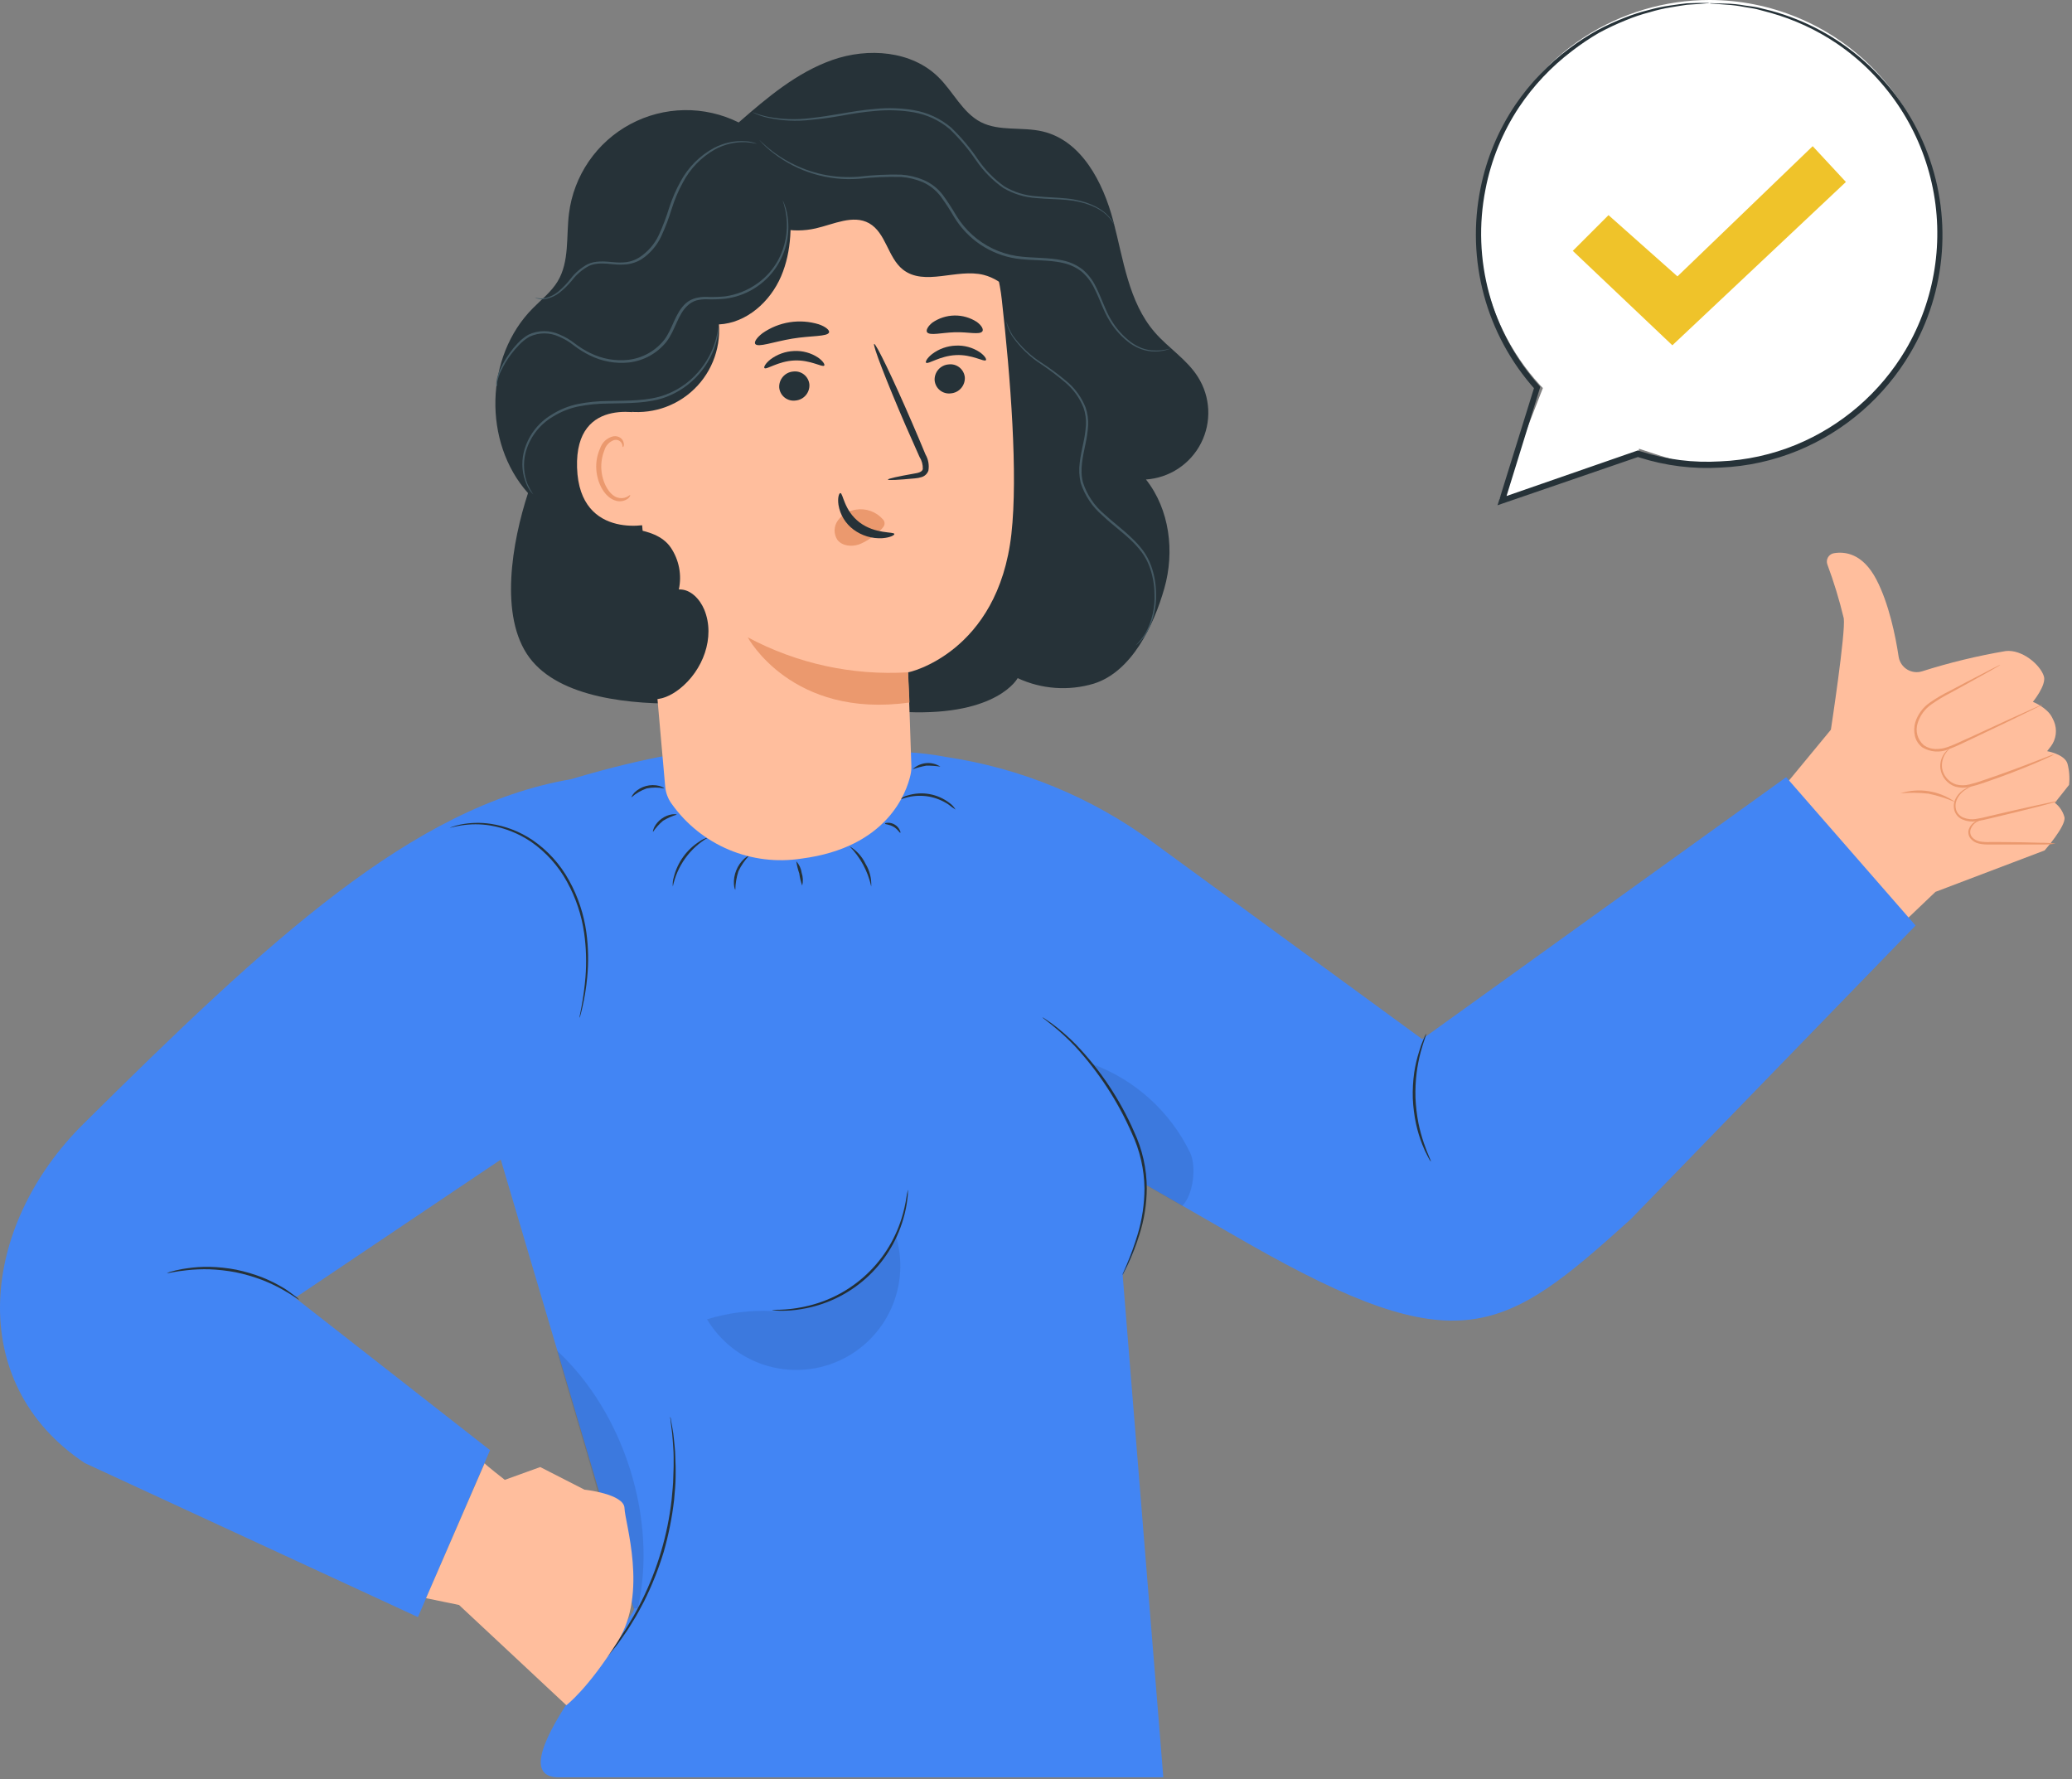 <?xml version="1.0" encoding="UTF-8"?> <svg xmlns="http://www.w3.org/2000/svg" width="431" height="370" viewBox="0 0 431 370" fill="none"><rect x="0" y="0" width="431" height="370" fill="#808080" stroke="none"/> <path d="M368.465 166.757L380.845 151.757C380.845 151.757 383.955 131.447 383.525 128.587C382.614 124.781 381.471 121.034 380.105 117.367C380.02 117.124 379.989 116.864 380.015 116.608C380.042 116.351 380.124 116.103 380.257 115.882C380.389 115.66 380.569 115.471 380.783 115.327C380.997 115.182 381.24 115.087 381.495 115.047C383.745 114.677 387.425 115.047 390.285 120.477C392.905 125.477 394.285 132.217 394.945 136.607C395.033 137.143 395.235 137.654 395.538 138.105C395.841 138.556 396.237 138.937 396.7 139.221C397.163 139.506 397.681 139.688 398.22 139.754C398.76 139.821 399.307 139.771 399.825 139.607C405.513 137.802 411.321 136.395 417.205 135.397C420.595 135.007 424.415 138.237 425.155 140.657C425.715 142.477 422.865 145.957 422.865 145.957C422.865 145.957 425.815 147.117 426.865 149.207C427.005 149.477 427.135 149.737 427.245 149.997C427.602 150.848 427.73 151.777 427.618 152.692C427.506 153.608 427.157 154.478 426.605 155.217L425.825 156.217C425.825 156.217 429.425 156.827 430.055 158.797C430.441 160.244 430.553 161.75 430.385 163.237L427.435 166.957C428.414 167.71 429.117 168.764 429.435 169.957C429.785 171.787 425.305 176.857 425.305 176.857L402.595 185.477L394.595 193.107L368.465 166.757Z" fill="#FFBE9D"></path> <path d="M424.825 146.517C424.681 146.63 424.523 146.724 424.355 146.797L422.945 147.507L417.735 150.047L409.975 153.747C408.505 154.417 406.975 155.227 405.315 155.827C404.438 156.197 403.485 156.353 402.535 156.281C401.586 156.21 400.667 155.914 399.855 155.417C399.061 154.817 398.511 153.951 398.305 152.977C398.112 152.056 398.146 151.102 398.405 150.197C398.938 148.516 400.023 147.064 401.485 146.077C402.757 145.194 404.094 144.409 405.485 143.727L409.025 141.857L414.165 139.187L415.575 138.477C415.735 138.386 415.907 138.315 416.085 138.267C415.944 138.385 415.789 138.485 415.625 138.567L414.265 139.357L409.205 142.177L405.695 144.107C404.34 144.796 403.037 145.582 401.795 146.457C400.432 147.392 399.419 148.753 398.915 150.327C398.637 151.142 398.61 152.021 398.836 152.852C399.062 153.682 399.532 154.426 400.185 154.987C400.907 155.484 401.759 155.755 402.635 155.767C403.5 155.779 404.36 155.637 405.175 155.347C406.805 154.777 408.315 153.967 409.795 153.347L417.595 149.747L422.875 147.357L424.325 146.727C424.482 146.636 424.65 146.565 424.825 146.517Z" fill="#EB996E"></path> <path d="M427.295 156.877C426.952 157.107 426.587 157.301 426.205 157.457C425.485 157.797 424.445 158.267 423.135 158.817C420.535 159.927 416.885 161.357 412.795 162.747C411.796 163.107 410.778 163.41 409.745 163.657C408.756 163.895 407.723 163.874 406.745 163.597C405.915 163.322 405.181 162.817 404.627 162.14C404.073 161.464 403.722 160.645 403.615 159.777C403.498 158.611 403.838 157.446 404.565 156.527C404.758 156.285 404.98 156.067 405.225 155.877C405.395 155.757 405.495 155.707 405.505 155.717C405.515 155.727 405.165 156.017 404.725 156.647C404.114 157.551 403.848 158.644 403.975 159.727C404.097 160.509 404.434 161.242 404.948 161.844C405.462 162.445 406.132 162.893 406.885 163.137C407.797 163.373 408.753 163.373 409.665 163.137C410.68 162.887 411.682 162.583 412.665 162.227C416.755 160.847 420.405 159.477 423.035 158.457L426.165 157.247C426.528 157.086 426.907 156.962 427.295 156.877Z" fill="#EB996E"></path> <path d="M427.955 166.617C427.611 166.781 427.248 166.902 426.875 166.977L423.875 167.777C421.335 168.427 417.825 169.287 413.945 170.207C412.993 170.456 412.028 170.652 411.055 170.797C410.111 170.941 409.145 170.82 408.265 170.447C407.854 170.278 407.485 170.02 407.186 169.692C406.887 169.363 406.665 168.972 406.535 168.547C406.325 167.813 406.374 167.029 406.675 166.327C407.103 165.337 407.863 164.527 408.825 164.037C409.145 163.822 409.506 163.676 409.885 163.607C409.885 163.607 409.525 163.807 408.885 164.207C408.025 164.735 407.356 165.523 406.975 166.457C406.729 167.097 406.704 167.801 406.905 168.457C407.029 168.815 407.229 169.141 407.492 169.414C407.754 169.687 408.073 169.899 408.425 170.037C409.227 170.358 410.101 170.459 410.955 170.327C411.908 170.178 412.853 169.977 413.785 169.727C417.665 168.807 421.195 168.007 423.785 167.447L426.785 166.807C427.167 166.703 427.559 166.64 427.955 166.617Z" fill="#EB996E"></path> <path d="M427.605 175.457C426.492 175.606 425.368 175.663 424.245 175.627C422.175 175.627 419.305 175.627 416.145 175.627H413.825C413.09 175.655 412.354 175.591 411.635 175.437C410.942 175.289 410.321 174.908 409.875 174.357C409.682 174.11 409.547 173.823 409.481 173.516C409.415 173.209 409.42 172.892 409.495 172.587C409.622 172.174 409.837 171.792 410.125 171.469C410.414 171.147 410.768 170.89 411.165 170.717C411.439 170.566 411.753 170.5 412.065 170.527C412.065 170.577 411.745 170.617 411.255 170.897C410.912 171.083 410.611 171.336 410.371 171.642C410.13 171.948 409.954 172.301 409.855 172.677C409.805 172.926 409.811 173.182 409.873 173.428C409.935 173.674 410.052 173.903 410.215 174.097C410.62 174.543 411.155 174.851 411.745 174.977C412.435 175.097 413.135 175.144 413.835 175.117H416.145C419.305 175.117 422.145 175.197 424.245 175.257C425.368 175.239 426.492 175.306 427.605 175.457Z" fill="#EB996E"></path> <path d="M406.735 166.827C404.939 166.052 403.069 165.459 401.155 165.057C399.212 164.835 397.252 164.811 395.305 164.987C397.221 164.379 399.254 164.229 401.239 164.548C403.224 164.868 405.106 165.648 406.735 166.827Z" fill="#EB996E"></path> <path d="M295.825 216.097L371.545 161.627L398.465 192.477L339.205 253.557C312.725 277.507 303.455 283.557 259.555 258.557L231.695 242.557L241.985 369.627H115.985C102.145 369.187 133.985 334.467 131.805 334.467L104.165 241.157L61.405 269.897L101.935 301.587L86.935 336.297L17.635 304.267C-7.485 287.557 -4.115 255.007 17.315 233.767C55.915 195.517 85.785 167.687 118.785 162.047C135.785 156.937 145.785 156.047 145.785 156.047C172.345 155.667 174.325 155.757 188.555 156.427C191.325 156.571 194.081 156.905 196.805 157.427C212.331 159.74 227.059 165.802 239.715 175.087L295.825 216.097Z" fill="#4285F4"></path> <path d="M297.645 241.567C297.408 241.291 297.212 240.981 297.065 240.647C296.592 239.779 296.177 238.881 295.825 237.957C295.292 236.589 294.868 235.182 294.555 233.747C294.182 231.989 293.955 230.203 293.875 228.407C293.822 226.609 293.923 224.809 294.175 223.027C294.397 221.574 294.731 220.139 295.175 218.737C295.446 217.792 295.78 216.867 296.175 215.967C296.3 215.613 296.472 215.277 296.685 214.967C296.785 214.967 296.165 216.417 295.515 218.797C295.15 220.195 294.873 221.615 294.685 223.047C294.466 224.802 294.382 226.57 294.435 228.337C294.511 230.104 294.719 231.862 295.055 233.597C295.347 235.01 295.728 236.403 296.195 237.767C297.015 240.157 297.735 241.517 297.645 241.567Z" fill="#263238"></path> <path d="M228.995 271.887C232.874 267.213 235.666 261.736 237.17 255.852C238.673 249.967 238.851 243.822 237.689 237.86C236.527 231.899 234.056 226.27 230.452 221.38C226.849 216.49 222.205 212.462 216.855 209.587" fill="#4285F4"></path> <path d="M216.815 211.557C217.008 211.639 217.19 211.747 217.355 211.877C217.685 212.107 218.215 212.427 218.825 212.877C220.603 214.198 222.275 215.655 223.825 217.237C228.884 222.525 232.973 228.662 235.905 235.367C237.627 239.053 238.528 243.069 238.545 247.137C238.523 250.434 237.997 253.709 236.985 256.847C236.325 258.959 235.523 261.023 234.585 263.027L233.775 264.637C233.689 264.83 233.585 265.014 233.465 265.187C233.514 264.982 233.588 264.784 233.685 264.597C233.865 264.167 234.105 263.597 234.395 262.947C235.254 260.923 236.002 258.853 236.635 256.747C237.575 253.63 238.057 250.393 238.065 247.137C238.008 243.152 237.101 239.224 235.405 235.617C232.484 228.967 228.476 222.85 223.545 217.517C222.026 215.927 220.402 214.441 218.685 213.067C218.085 212.567 217.585 212.227 217.275 211.957C217.108 211.84 216.954 211.706 216.815 211.557Z" fill="#263238"></path> <path d="M188.855 247.437C188.883 247.579 188.883 247.725 188.855 247.867C188.855 248.147 188.855 248.557 188.775 249.087C188.618 250.581 188.323 252.057 187.895 253.497C186.501 258.308 183.769 262.625 180.018 265.944C176.267 269.263 171.65 271.449 166.705 272.247C165.222 272.501 163.719 272.615 162.215 272.587C161.685 272.587 161.265 272.527 160.995 272.517C160.849 272.516 160.704 272.493 160.565 272.447C161.113 272.395 161.664 272.372 162.215 272.377C163.699 272.331 165.177 272.167 166.635 271.887C171.48 271.006 175.991 268.814 179.678 265.549C183.364 262.284 186.085 258.071 187.545 253.367C187.988 251.948 188.323 250.497 188.545 249.027C188.62 248.492 188.723 247.961 188.855 247.437Z" fill="#263238"></path> <path d="M139.405 294.617C139.477 294.796 139.525 294.985 139.545 295.177C139.625 295.607 139.715 296.177 139.835 296.807C140.001 297.667 140.121 298.535 140.195 299.407C140.285 300.407 140.445 301.587 140.465 302.877C140.465 303.517 140.515 304.197 140.535 304.877C140.555 305.557 140.535 306.307 140.535 307.067C140.535 308.587 140.365 310.197 140.225 311.897C139.802 315.574 139.077 319.21 138.055 322.767C136.979 326.309 135.607 329.755 133.955 333.067C133.155 334.567 132.415 336.017 131.585 337.287C131.185 337.927 130.825 338.567 130.425 339.147L129.265 340.807C128.545 341.877 127.785 342.807 127.155 343.567C126.525 344.327 125.935 345.027 125.445 345.567C124.955 346.107 124.605 346.457 124.305 346.777C124.183 346.928 124.041 347.062 123.885 347.177C123.985 347.011 124.099 346.854 124.225 346.707L125.285 345.437C125.755 344.897 126.285 344.227 126.925 343.437C127.565 342.647 128.275 341.727 128.925 340.637L130.045 338.977C130.435 338.397 130.785 337.757 131.175 337.117C131.985 335.837 132.705 334.397 133.485 332.907C136.765 326.323 138.87 319.216 139.705 311.907C139.855 310.217 140.045 308.617 140.055 307.117C140.055 306.367 140.135 305.637 140.125 304.937C140.115 304.237 140.125 303.567 140.125 302.937C140.125 301.657 139.995 300.507 139.935 299.487C139.875 298.467 139.765 297.597 139.665 296.887C139.565 296.177 139.525 295.677 139.475 295.247C139.433 295.04 139.41 294.829 139.405 294.617Z" fill="#263238"></path> <path d="M34.735 264.767C35.076 264.594 35.439 264.469 35.815 264.397C36.246 264.267 36.683 264.16 37.125 264.077C37.635 263.977 38.225 263.837 38.875 263.767C40.411 263.539 41.962 263.436 43.515 263.457C45.412 263.496 47.302 263.697 49.165 264.057C51.026 264.447 52.852 264.989 54.625 265.677C56.062 266.257 57.453 266.946 58.785 267.737C59.365 268.057 59.845 268.417 60.285 268.737C60.725 269.057 61.075 269.297 61.365 269.527C61.683 269.743 61.972 269.998 62.225 270.287C62.165 270.367 60.885 269.357 58.595 268.087C57.258 267.348 55.871 266.703 54.445 266.157C52.694 265.5 50.896 264.978 49.065 264.597C47.23 264.247 45.371 264.036 43.505 263.967C41.976 263.931 40.446 263.995 38.925 264.157C36.325 264.417 34.755 264.857 34.735 264.767Z" fill="#263238"></path> <path d="M120.545 211.677C120.546 211.478 120.573 211.28 120.625 211.087C120.715 210.647 120.815 210.087 120.955 209.407C121.34 207.363 121.617 205.3 121.785 203.227C122.03 200.153 121.937 197.061 121.505 194.007C120.972 190.273 119.762 186.667 117.935 183.367C116.122 180.062 113.569 177.221 110.475 175.067C107.925 173.347 105.038 172.191 102.005 171.677C99.959 171.342 97.871 171.342 95.825 171.677C94.365 171.917 93.595 172.197 93.575 172.137C93.755 172.051 93.942 171.981 94.135 171.927C94.674 171.74 95.225 171.59 95.785 171.477C97.854 171.066 99.979 171.015 102.065 171.327C105.171 171.793 108.135 172.94 110.745 174.687C113.924 176.856 116.542 179.749 118.385 183.127C120.24 186.481 121.457 190.15 121.975 193.947C122.39 197.037 122.447 200.164 122.145 203.267C121.948 205.354 121.614 207.425 121.145 209.467C120.985 210.187 120.845 210.737 120.735 211.117C120.69 211.31 120.627 211.497 120.545 211.677Z" fill="#263238"></path> <g opacity="0.3"> <path opacity="0.3" d="M186.275 256.707C182.275 267.237 171.395 271.977 161.275 272.647H160.695C156.086 272.43 151.475 273.012 147.065 274.367C149.786 278.92 154.085 282.315 159.144 283.907C164.204 285.499 169.672 285.177 174.51 283.003C179.348 280.829 183.219 276.954 185.388 272.113C187.557 267.273 187.872 261.805 186.275 256.747V256.707Z" fill="black"></path> </g> <g opacity="0.3"> <path opacity="0.3" d="M115.875 280.897C118.315 289.997 121.765 300.697 124.205 309.797C126.345 317.797 129.615 326.547 131.755 334.517L132.695 334.427C136.815 315.887 129.815 293.787 115.875 280.897Z" fill="black"></path> </g> <g opacity="0.3"> <path opacity="0.3" d="M247.545 239.687C243.401 231.164 236.125 224.571 227.235 221.287C232.235 228.487 237.885 237.177 238.455 246.507L245.905 250.787C248.225 248.547 248.945 242.577 247.545 239.687Z" fill="black"></path> </g> <path d="M140.775 169.417C139.775 169.717 138.817 170.144 137.925 170.687C137.127 171.359 136.424 172.136 135.835 172.997C135.775 172.997 135.835 172.597 136.085 172.047C136.448 171.336 136.976 170.722 137.625 170.257C138.268 169.791 139.011 169.483 139.795 169.357C140.405 169.277 140.775 169.367 140.775 169.417Z" fill="#263238"></path> <path d="M152.955 185.047C152.895 185.047 152.725 184.627 152.665 183.877C152.612 182.889 152.78 181.902 153.155 180.987C153.52 180.067 154.091 179.242 154.825 178.577C155.385 178.077 155.825 177.887 155.825 177.937C154.921 178.895 154.172 179.989 153.605 181.177C153.196 182.427 152.977 183.732 152.955 185.047Z" fill="#263238"></path> <path d="M139.955 184.367C139.89 183.717 139.958 183.06 140.155 182.437C140.916 179.343 142.849 176.665 145.545 174.967C146.072 174.585 146.67 174.313 147.305 174.167C145.434 175.258 143.813 176.73 142.547 178.487C141.281 180.244 140.398 182.247 139.955 184.367Z" fill="#263238"></path> <path d="M131.355 165.817C131.305 165.817 131.485 165.377 131.985 164.817C132.658 164.166 133.486 163.699 134.391 163.459C135.297 163.219 136.248 163.215 137.155 163.447C137.845 163.647 138.155 163.907 138.155 163.967C136.951 163.721 135.709 163.721 134.505 163.967C133.343 164.37 132.273 164.999 131.355 165.817Z" fill="#263238"></path> <path d="M166.865 184.177C166.577 183.353 166.372 182.502 166.255 181.637C165.972 180.814 165.764 179.968 165.635 179.107C166.241 179.78 166.631 180.62 166.755 181.517C167.043 182.376 167.081 183.298 166.865 184.177Z" fill="#263238"></path> <path d="M181.225 184.367C180.542 181.207 178.978 178.305 176.715 175.997C178.153 176.849 179.305 178.109 180.025 179.617C180.897 181.042 181.316 182.699 181.225 184.367Z" fill="#263238"></path> <path d="M187.275 173.187C187.135 173.247 186.755 172.447 185.865 171.937C184.975 171.427 184.115 171.447 184.095 171.297C184.075 171.147 184.295 171.127 184.685 171.107C185.193 171.095 185.693 171.231 186.125 171.497C186.558 171.751 186.906 172.126 187.125 172.577C187.325 172.917 187.335 173.167 187.275 173.187Z" fill="#263238"></path> <path d="M198.765 168.367C198.246 168.034 197.746 167.673 197.265 167.287C196.054 166.485 194.693 165.934 193.265 165.667C191.823 165.41 190.344 165.444 188.915 165.767C187.825 166.027 187.185 166.337 187.145 166.257C187.63 165.848 188.206 165.56 188.825 165.417C190.292 164.967 191.846 164.874 193.356 165.147C194.866 165.42 196.289 166.051 197.505 166.987C198.019 167.351 198.449 167.822 198.765 168.367Z" fill="#263238"></path> <path d="M195.615 159.437C194.646 159.284 193.666 159.214 192.685 159.227C191.72 159.404 190.771 159.655 189.845 159.977C190.606 159.252 191.59 158.805 192.636 158.707C193.683 158.609 194.732 158.866 195.615 159.437Z" fill="#263238"></path> <path d="M142.325 146.297C131.695 146.537 116.455 145.297 110.115 136.747C103.775 128.197 106.525 112.647 109.835 102.547C100.415 92.027 100.835 74.147 110.835 64.107C112.625 62.287 114.705 60.677 116.015 58.487C118.485 54.367 117.755 49.177 118.355 44.397C118.844 40.506 120.258 36.789 122.478 33.556C124.698 30.323 127.66 27.669 131.116 25.816C134.572 23.962 138.422 22.964 142.343 22.903C146.264 22.842 150.143 23.722 153.655 25.467C159.575 20.297 165.735 15.077 173.155 12.467C180.575 9.857 189.645 10.537 195.225 16.067C198.285 19.067 200.225 23.447 204.045 25.407C207.865 27.367 212.655 26.337 216.895 27.337C224.985 29.247 229.455 37.917 231.575 45.957C233.695 53.997 234.745 62.797 240.185 69.087C243.015 72.367 246.885 74.737 249.185 78.397C250.474 80.433 251.213 82.769 251.327 85.177C251.442 87.584 250.929 89.98 249.839 92.13C248.75 94.279 247.12 96.109 245.11 97.439C243.1 98.769 240.779 99.554 238.375 99.717C243.305 105.947 244.375 114.717 242.195 122.357C240.015 129.997 235.455 139.667 227.545 142.167C222.297 143.745 216.653 143.339 211.685 141.027C211.685 141.027 207.575 148.847 188.685 148.087C159.205 146.887 146.825 157.317 142.335 146.257" fill="#263238"></path> <path d="M210.385 111.027C211.765 98.697 210.215 78.667 208.385 62.307C206.775 47.587 196.165 29.927 181.525 32.167L136.125 45.897C133.98 46.223 132.036 47.342 130.677 49.033C129.318 50.724 128.643 52.863 128.785 55.027L138.365 163.547C138.476 164.867 138.95 166.13 139.735 167.197C142.736 171.412 146.852 174.707 151.621 176.714C156.39 178.72 161.623 179.359 166.735 178.557C184.575 176.247 188.575 164.807 189.395 161.157C189.535 160.548 189.595 159.922 189.575 159.297C189.125 145.227 188.865 139.717 188.875 139.817C188.885 139.917 207.615 135.817 210.385 111.027Z" fill="#FFBE9D"></path> <path d="M200.695 78.477C200.739 79.3 200.462 80.109 199.92 80.73C199.379 81.352 198.616 81.738 197.795 81.807C197.394 81.86 196.987 81.832 196.598 81.723C196.209 81.615 195.846 81.429 195.53 81.177C195.214 80.925 194.953 80.612 194.761 80.256C194.57 79.9 194.452 79.51 194.415 79.107C194.368 78.286 194.644 77.479 195.184 76.859C195.724 76.238 196.485 75.854 197.305 75.787C197.705 75.733 198.113 75.76 198.503 75.867C198.892 75.974 199.256 76.159 199.573 76.41C199.89 76.661 200.152 76.974 200.345 77.329C200.538 77.684 200.657 78.075 200.695 78.477Z" fill="#263238"></path> <path d="M205.075 74.907C204.705 75.337 202.225 73.677 198.835 73.847C195.445 74.017 193.025 75.847 192.635 75.427C192.445 75.247 192.815 74.487 193.865 73.647C195.286 72.561 197.008 71.943 198.795 71.877C200.564 71.784 202.316 72.261 203.795 73.237C204.865 73.987 205.255 74.717 205.075 74.907Z" fill="#263238"></path> <path d="M168.365 79.967C168.412 80.789 168.136 81.597 167.597 82.219C167.057 82.841 166.296 83.228 165.475 83.297C165.074 83.351 164.666 83.324 164.275 83.216C163.885 83.109 163.52 82.923 163.203 82.671C162.887 82.419 162.624 82.105 162.432 81.748C162.24 81.392 162.122 81 162.085 80.597C162.04 79.775 162.317 78.969 162.856 78.347C163.395 77.726 164.155 77.339 164.975 77.267C165.376 77.213 165.784 77.24 166.175 77.348C166.565 77.456 166.93 77.641 167.246 77.893C167.563 78.146 167.826 78.459 168.018 78.816C168.21 79.172 168.328 79.564 168.365 79.967Z" fill="#263238"></path> <path d="M171.445 76.027C171.075 76.457 168.595 74.807 165.205 74.967C161.815 75.127 159.395 76.967 159.015 76.547C158.825 76.377 159.185 75.607 160.235 74.767C161.658 73.686 163.379 73.068 165.165 72.997C166.934 72.905 168.686 73.381 170.165 74.357C171.235 75.107 171.625 75.837 171.445 76.027Z" fill="#263238"></path> <path d="M184.695 99.737C184.695 99.547 186.765 99.087 190.165 98.487C191.025 98.357 191.835 98.147 191.955 97.547C191.988 96.65 191.748 95.764 191.265 95.007C190.345 92.947 189.395 90.787 188.395 88.527C184.395 79.287 181.465 71.677 181.835 71.527C182.205 71.377 185.755 78.727 189.745 87.967C190.745 90.247 191.635 92.417 192.505 94.497C193.101 95.516 193.317 96.714 193.115 97.877C193.004 98.189 192.823 98.472 192.586 98.703C192.348 98.933 192.06 99.106 191.745 99.207C191.272 99.362 190.781 99.456 190.285 99.487C186.855 99.817 184.715 99.927 184.695 99.737Z" fill="#263238"></path> <path d="M188.895 139.817C177.32 140.526 165.775 138.009 155.545 132.547C155.545 132.547 164.655 149.547 189.185 146.097L188.895 139.817Z" fill="#EB996E"></path> <path d="M183.635 107.987C182.948 107.209 182.075 106.618 181.097 106.268C180.12 105.918 179.07 105.822 178.045 105.987C177.299 106.09 176.582 106.343 175.936 106.729C175.29 107.116 174.728 107.629 174.285 108.237C173.857 108.824 173.619 109.528 173.605 110.255C173.591 110.981 173.8 111.694 174.205 112.297C175.205 113.547 177.105 113.757 178.705 113.217C180.282 112.575 181.717 111.627 182.925 110.427C183.289 110.151 183.6 109.813 183.845 109.427C183.961 109.235 184.018 109.012 184.007 108.788C183.996 108.564 183.919 108.347 183.785 108.167" fill="#EB996E"></path> <path d="M174.805 102.547C175.355 102.487 175.535 106.177 178.805 108.647C182.075 111.117 185.985 110.537 186.035 111.047C186.095 111.277 185.195 111.807 183.535 111.927C181.386 112.05 179.262 111.413 177.535 110.127C175.871 108.889 174.752 107.054 174.415 105.007C174.185 103.477 174.545 102.537 174.805 102.547Z" fill="#263238"></path> <path d="M172.465 69.107C172.165 70.047 168.755 69.767 164.795 70.427C160.835 71.087 157.665 72.327 157.095 71.527C156.835 71.137 157.365 70.247 158.615 69.287C160.299 68.112 162.229 67.335 164.258 67.016C166.287 66.698 168.361 66.845 170.325 67.447C171.815 67.967 172.545 68.667 172.465 69.107Z" fill="#263238"></path> <path d="M204.355 68.897C203.795 69.697 201.415 69.007 198.605 69.097C195.795 69.187 193.435 69.857 192.845 69.097C192.585 68.717 192.925 67.927 193.935 67.097C195.292 66.157 196.898 65.641 198.549 65.616C200.199 65.591 201.82 66.058 203.205 66.957C204.235 67.727 204.605 68.507 204.355 68.897Z" fill="#263238"></path> <path d="M149.085 31.747C149.184 34.22 149.827 36.64 150.968 38.836C152.108 41.032 153.718 42.95 155.684 44.454C157.649 45.958 159.922 47.01 162.34 47.536C164.758 48.062 167.262 48.048 169.675 47.497C173.405 46.647 177.445 44.567 180.785 46.427C184.305 48.427 184.665 53.537 187.785 56.037C192.285 59.617 199.025 55.777 204.605 57.167C208.915 58.247 211.755 62.167 214.725 65.487C217.695 68.807 222.075 71.847 226.275 70.397C225.98 66.569 225.245 62.787 224.085 59.127C222.916 55.422 220.494 52.24 217.235 50.127C215.425 49.057 213.355 48.447 211.665 47.197C208.005 44.507 206.965 39.577 204.665 35.697C203.119 33.199 201 31.106 198.484 29.591C195.967 28.076 193.126 27.184 190.195 26.987C185.335 26.707 180.405 28.377 175.635 27.397C172.115 26.667 168.965 24.537 165.405 24.017C158.465 23.017 152.285 28.237 147.505 33.377" fill="#263238"></path> <path d="M135.125 86.367C134.735 86.197 119.535 81.757 120.035 97.267C120.535 112.777 136.035 109.087 136.035 108.637C136.035 108.187 135.125 86.367 135.125 86.367Z" fill="#FFBE9D"></path> <path d="M131.085 102.937C131.015 102.937 130.825 103.127 130.375 103.357C129.745 103.643 129.03 103.678 128.375 103.457C126.715 102.907 125.255 100.357 125.085 97.557C125.007 96.23 125.222 94.902 125.715 93.667C125.848 93.174 126.101 92.722 126.449 92.349C126.798 91.976 127.232 91.694 127.715 91.527C128.023 91.433 128.354 91.451 128.65 91.578C128.947 91.704 129.189 91.93 129.335 92.217C129.555 92.647 129.465 92.957 129.555 92.977C129.645 92.997 129.875 92.707 129.725 92.077C129.64 91.677 129.413 91.322 129.085 91.077C128.87 90.924 128.626 90.816 128.369 90.757C128.111 90.699 127.845 90.692 127.585 90.737C126.951 90.881 126.365 91.186 125.883 91.622C125.402 92.058 125.041 92.611 124.835 93.227C124.218 94.594 123.943 96.09 124.035 97.587C124.235 100.707 125.925 103.587 128.195 104.157C128.616 104.265 129.055 104.277 129.481 104.192C129.906 104.107 130.308 103.928 130.655 103.667C131.065 103.307 131.135 102.957 131.085 102.937Z" fill="#EB996E"></path> <path d="M128.935 85.297C131.52 85.866 134.201 85.824 136.767 85.173C139.332 84.523 141.71 83.283 143.712 81.551C145.713 79.82 147.283 77.645 148.295 75.2C149.308 72.754 149.736 70.107 149.545 67.467C155.265 67.187 160.205 62.767 162.475 57.467C164.745 52.167 164.755 46.237 164.055 40.537C163.991 39.192 163.589 37.885 162.885 36.737C161.185 34.377 157.725 34.397 154.825 34.647C147.355 35.297 139.655 36.027 133.065 39.647C126.475 43.267 121.265 50.457 122.445 57.857C123.025 61.477 125.035 65.037 124.135 68.587C123.465 71.227 121.245 73.367 120.985 76.077C120.944 77.126 121.129 78.172 121.527 79.144C121.926 80.115 122.529 80.989 123.295 81.707C124.83 83.139 126.569 84.335 128.455 85.257" fill="#263238"></path> <path d="M131.705 109.997C134.705 110.477 137.825 111.367 139.535 113.887C140.385 115.15 140.972 116.571 141.259 118.066C141.546 119.562 141.528 121.099 141.205 122.587C143.615 122.467 145.585 124.587 146.505 126.807C148.845 132.527 146.205 139.477 141.335 143.287C139.625 144.617 137.515 145.667 135.335 145.377C133.155 145.087 131.685 143.727 130.195 142.377C127.694 140.252 125.491 137.8 123.645 135.087C121.73 132.487 120.782 129.301 120.965 126.077C121.147 122.853 122.449 119.794 124.645 117.427C126.645 115.047 129.085 111.767 131.645 110.007" fill="#263238"></path> <path d="M111.245 61.857C112.012 62.105 112.832 62.136 113.615 61.947C114.521 61.695 115.365 61.26 116.095 60.667C117.063 59.863 117.938 58.954 118.705 57.957C119.652 56.719 120.852 55.696 122.225 54.957C123.815 54.187 125.715 54.347 127.535 54.517C128.465 54.622 129.405 54.622 130.335 54.517C131.288 54.375 132.201 54.034 133.015 53.517C134.742 52.385 136.126 50.801 137.015 48.937C137.882 47.049 138.621 45.105 139.225 43.117C139.832 41.254 140.616 39.452 141.565 37.737C143.162 34.768 145.596 32.334 148.565 30.737C150.572 29.692 152.827 29.218 155.085 29.367C155.907 29.404 156.717 29.586 157.475 29.907C156.684 29.737 155.882 29.623 155.075 29.567C152.866 29.497 150.678 30.015 148.735 31.067C145.88 32.674 143.553 35.074 142.035 37.977C141.11 39.674 140.35 41.455 139.765 43.297C139.157 45.31 138.408 47.279 137.525 49.187C136.609 51.13 135.173 52.781 133.375 53.957C132.494 54.485 131.513 54.825 130.495 54.957C129.528 55.057 128.552 55.057 127.585 54.957C125.745 54.767 123.955 54.617 122.495 55.307C121.166 56.021 120.001 57.006 119.075 58.197C118.272 59.19 117.363 60.092 116.365 60.887C115.589 61.482 114.696 61.908 113.745 62.137C113.144 62.285 112.516 62.285 111.915 62.137C111.677 62.083 111.45 61.988 111.245 61.857Z" fill="#455A64"></path> <path d="M103.245 80.367C103.233 80.291 103.233 80.213 103.245 80.137C103.209 79.915 103.209 79.689 103.245 79.467C103.354 78.608 103.597 77.771 103.965 76.987C104.518 75.733 105.206 74.543 106.015 73.437C106.511 72.734 107.056 72.066 107.645 71.437C108.301 70.722 109.059 70.109 109.895 69.617C110.908 69.132 112.016 68.875 113.139 68.867C114.263 68.858 115.374 69.097 116.395 69.567C117.536 70.041 118.606 70.67 119.575 71.437C120.587 72.214 121.676 72.884 122.825 73.437C125.274 74.648 128.02 75.131 130.735 74.827C133.65 74.481 136.312 73.001 138.145 70.707C139.955 68.357 140.385 65.117 142.685 63.047C143.265 62.552 143.948 62.193 144.685 61.997C145.384 61.818 146.103 61.73 146.825 61.737C148.159 61.799 149.496 61.766 150.825 61.637C153.278 61.291 155.609 60.351 157.615 58.897C159.371 57.641 160.821 56.003 161.855 54.107C163.347 51.333 163.948 48.166 163.575 45.037C163.472 44.193 163.304 43.357 163.075 42.537C162.966 42.255 162.883 41.964 162.825 41.667C163.335 42.724 163.672 43.854 163.825 45.017C164.12 46.987 164.019 48.997 163.528 50.928C163.038 52.858 162.168 54.672 160.969 56.263C159.77 57.854 158.266 59.19 156.545 60.194C154.824 61.197 152.92 61.848 150.945 62.107C149.59 62.251 148.226 62.294 146.865 62.237C146.191 62.233 145.519 62.313 144.865 62.477C144.21 62.673 143.609 63.015 143.105 63.477C140.985 65.337 140.535 68.547 138.645 71.057C136.728 73.463 133.94 75.015 130.885 75.377C128.07 75.685 125.227 75.175 122.695 73.907C121.519 73.34 120.406 72.649 119.375 71.847C118.44 71.1 117.407 70.484 116.305 70.017C115.342 69.567 114.293 69.334 113.23 69.334C112.167 69.334 111.118 69.567 110.155 70.017C109.343 70.482 108.605 71.066 107.965 71.747C107.378 72.348 106.83 72.986 106.325 73.657C105.515 74.738 104.814 75.897 104.235 77.117C103.849 77.877 103.576 78.689 103.425 79.527C103.4 79.746 103.4 79.968 103.425 80.187C103.375 80.256 103.314 80.317 103.245 80.367Z" fill="#455A64"></path> <path d="M232.095 47.437C231.653 46.422 231.014 45.504 230.215 44.737C228.685 43.257 225.735 41.917 221.925 41.587C220.015 41.407 217.925 41.407 215.635 41.197C213.183 41.06 210.8 40.336 208.685 39.087C206.478 37.533 204.568 35.596 203.045 33.367C201.447 31.018 199.61 28.84 197.565 26.867C195.412 25.034 192.803 23.818 190.015 23.347C187.405 22.908 184.749 22.814 182.115 23.067C179.595 23.267 177.215 23.657 174.975 24.067C172.735 24.477 170.645 24.747 168.725 24.917C165.685 25.285 162.604 25.133 159.615 24.467C158.522 24.218 157.464 23.835 156.465 23.327C156.745 23.396 157.019 23.486 157.285 23.597C157.612 23.723 157.946 23.83 158.285 23.917C158.739 24.058 159.199 24.174 159.665 24.267C162.63 24.841 165.669 24.939 168.665 24.557C170.575 24.357 172.665 24.027 174.885 23.647C177.105 23.267 179.505 22.847 182.055 22.647C184.721 22.38 187.411 22.467 190.055 22.907C192.934 23.393 195.629 24.647 197.855 26.537C199.932 28.532 201.792 30.741 203.405 33.127C204.89 35.309 206.749 37.211 208.895 38.747C210.943 39.97 213.254 40.683 215.635 40.827C217.875 41.047 219.985 41.077 221.915 41.277C225.775 41.657 228.775 43.087 230.305 44.657C230.902 45.233 231.393 45.91 231.755 46.657C231.843 46.856 231.919 47.06 231.985 47.267C232.072 47.38 232.108 47.437 232.095 47.437Z" fill="#455A64"></path> <path d="M243.545 72.467C243.545 72.467 243.465 72.467 243.295 72.567C243.049 72.66 242.799 72.74 242.545 72.807C241.567 73.062 240.553 73.154 239.545 73.077C238.808 73.011 238.083 72.853 237.385 72.607C236.563 72.304 235.784 71.897 235.065 71.397C233.343 70.127 231.888 68.53 230.785 66.697C229.525 64.697 228.785 62.177 227.525 59.757C226.904 58.504 226.036 57.389 224.975 56.477C223.801 55.568 222.432 54.945 220.975 54.657C217.975 53.977 214.705 54.257 211.325 53.767C208.687 53.353 206.171 52.368 203.953 50.881C201.736 49.394 199.869 47.441 198.485 45.157C197.628 43.684 196.697 42.255 195.695 40.877C194.714 39.577 193.421 38.545 191.935 37.877C190.498 37.271 188.971 36.906 187.415 36.797C184.493 36.722 181.569 36.849 178.665 37.177C172.317 37.666 166.012 35.788 160.965 31.907C159.866 31.098 158.859 30.169 157.965 29.137C158.04 29.187 158.111 29.244 158.175 29.307L158.745 29.837C162.206 33.032 166.454 35.248 171.055 36.257C173.537 36.789 176.085 36.954 178.615 36.747C181.538 36.395 184.482 36.251 187.425 36.317C189.039 36.425 190.624 36.8 192.115 37.427C193.693 38.103 195.071 39.174 196.115 40.537C197.129 41.931 198.07 43.376 198.935 44.867C199.847 46.353 200.969 47.7 202.265 48.867C204.832 51.178 208.014 52.695 211.425 53.237C214.715 53.737 218.015 53.467 221.105 54.167C222.623 54.483 224.047 55.147 225.265 56.107C226.368 57.06 227.267 58.227 227.905 59.537C229.175 62.017 229.905 64.537 231.105 66.487C232.163 68.293 233.566 69.874 235.235 71.137C235.917 71.638 236.66 72.051 237.445 72.367C238.118 72.62 238.82 72.784 239.535 72.857C240.884 72.968 242.242 72.836 243.545 72.467Z" fill="#455A64"></path> <path d="M236.235 134.187C237 133.456 237.672 132.633 238.235 131.737C239.62 129.209 240.281 126.347 240.145 123.467C240.118 121.488 239.746 119.528 239.045 117.677C238.652 116.658 238.124 115.696 237.475 114.817C236.77 113.885 235.984 113.019 235.125 112.227C233.385 110.567 231.305 109.087 229.355 107.227C227.227 105.429 225.648 103.069 224.795 100.417C224.475 99.041 224.407 97.618 224.595 96.217C224.755 94.837 225.055 93.527 225.325 92.217C225.611 90.967 225.798 89.697 225.885 88.417C225.955 87.207 225.792 85.995 225.405 84.847C224.581 82.739 223.228 80.879 221.475 79.447C219.954 78.16 218.365 76.955 216.715 75.837C214.259 74.28 212.146 72.238 210.505 69.837C210.09 69.154 209.754 68.426 209.505 67.667C209.424 67.403 209.367 67.132 209.335 66.857C209.644 67.865 210.081 68.83 210.635 69.727C212.317 72.069 214.44 74.06 216.885 75.587C218.562 76.687 220.175 77.882 221.715 79.167C223.54 80.639 224.952 82.558 225.815 84.737C226.228 85.946 226.408 87.222 226.345 88.497C226.256 89.799 226.069 91.093 225.785 92.367C225.255 94.937 224.575 97.657 225.265 100.317C226.086 102.877 227.611 105.154 229.665 106.887C231.575 108.667 233.665 110.167 235.415 111.887C236.29 112.7 237.09 113.59 237.805 114.547C238.47 115.471 239.008 116.48 239.405 117.547C240.11 119.445 240.472 121.453 240.475 123.477C240.585 126.413 239.857 129.32 238.375 131.857C238.135 132.251 237.86 132.622 237.555 132.967C237.35 133.23 237.119 133.472 236.865 133.687C236.673 133.875 236.461 134.042 236.235 134.187Z" fill="#455A64"></path> <path d="M110.915 102.827C110.329 102.236 109.864 101.536 109.545 100.767C108.635 98.684 108.418 96.363 108.925 94.147C109.317 92.513 110.03 90.973 111.025 89.619C112.019 88.264 113.273 87.121 114.715 86.257C116.387 85.193 118.236 84.438 120.175 84.027C122.243 83.618 124.346 83.407 126.455 83.397C130.735 83.307 134.885 83.397 138.355 82.117C141.433 80.992 144.111 78.985 146.055 76.347C147.387 74.583 148.368 72.581 148.945 70.447C149.335 68.927 149.385 68.047 149.445 68.057C149.471 68.266 149.471 68.478 149.445 68.687C149.398 69.296 149.308 69.901 149.175 70.497C148.52 73.223 147.209 75.747 145.357 77.85C143.504 79.954 141.166 81.573 138.545 82.567C134.965 83.917 130.745 83.827 126.485 83.917C124.41 83.927 122.341 84.132 120.305 84.527C118.424 84.92 116.626 85.641 114.995 86.657C112.171 88.328 110.124 91.05 109.305 94.227C108.784 96.375 108.938 98.63 109.745 100.687C110.082 101.428 110.473 102.143 110.915 102.827Z" fill="#455A64"></path> <path d="M100.805 304.307C100.985 304.637 105.005 307.757 105.005 307.757L112.375 305.097L121.575 309.797C121.575 309.797 129.835 310.667 129.905 313.647C129.975 316.627 134.815 331.267 128.535 341.287C122.255 351.307 117.805 354.627 117.805 354.627L95.485 333.777L88.625 332.367L100.805 304.307Z" fill="#FFBE9D"></path> <path d="M355.609 2.69367e-06C346.333 -0.003 337.256 2.693 329.485 7.759C321.715 12.826 315.587 20.044 311.848 28.533C308.109 37.023 306.921 46.416 308.428 55.569C309.936 64.722 314.074 73.239 320.339 80.08C320.529 80.29 320.739 80.49 320.939 80.7L311.869 103.95L340.869 93.74L340.939 93.32C345.559 94.8 350.419 96.7 355.529 96.7C381.929 96.7 403.389 74.21 403.389 47.8C403.389 35.126 398.356 22.971 389.396 14.007C380.436 5.044 368.283 0.005 355.609 2.69367e-06Z" fill="white"></path> <path d="M355.559 0.68C355.845 0.651 356.133 0.651 356.419 0.68L358.929 0.75C360.291 0.772 361.649 0.906 362.989 1.15C363.789 1.27 364.659 1.35 365.579 1.54L368.459 2.25C375.626 4.21 382.245 7.795 387.802 12.728C393.359 17.66 397.704 23.807 400.5 30.691C403.297 37.575 404.469 45.011 403.926 52.421C403.383 59.832 401.139 67.017 397.369 73.42C392.003 82.52 383.826 89.63 374.069 93.68C368.931 95.801 363.462 97.005 357.909 97.24C352.194 97.592 346.464 96.879 341.009 95.14L340.509 94.98H340.899L312.649 104.68L311.499 105.08L311.869 103.92L319.179 80.42L319.299 80.98C314.283 75.371 310.647 68.669 308.68 61.407C306.713 54.144 306.47 46.523 307.969 39.15C309.21 32.919 311.685 27 315.249 21.74C318.309 17.258 322.09 13.315 326.439 10.07C328.305 8.673 330.262 7.403 332.299 6.27C334.131 5.299 336.018 4.435 337.949 3.68C339.603 3.024 341.3 2.483 343.029 2.06C344.46 1.658 345.917 1.354 347.389 1.15C348.709 0.98 349.879 0.78 350.889 0.69L353.459 0.61H355.029C355.205 0.588 355.383 0.588 355.559 0.61C355.386 0.657 355.208 0.684 355.029 0.69L353.469 0.82L350.919 0.99C349.919 1.11 348.759 1.34 347.459 1.54C346.005 1.776 344.568 2.11 343.159 2.54C341.454 2.98 339.783 3.541 338.159 4.22C336.273 4.982 334.43 5.847 332.639 6.81C330.642 7.971 328.724 9.264 326.899 10.68C322.653 13.914 318.97 17.826 315.999 22.26C312.555 27.447 310.175 33.266 308.999 39.38C307.568 46.585 307.834 54.024 309.774 61.109C311.715 68.193 315.277 74.729 320.179 80.2L320.399 80.45L320.299 80.77C317.969 88.31 315.529 96.18 313.019 104.31L312.229 103.55L340.469 93.75L340.669 93.68L340.869 93.74L341.359 93.9C346.676 95.593 352.259 96.288 357.829 95.95C363.239 95.722 368.569 94.555 373.579 92.5C383.111 88.565 391.111 81.646 396.379 72.78C402.54 62.317 404.485 49.899 401.817 38.053C399.15 26.207 392.07 15.822 382.019 9.01C377.82 6.187 373.199 4.051 368.329 2.68L365.489 1.92C364.589 1.71 363.729 1.62 362.939 1.47C361.62 1.203 360.283 1.032 358.939 0.96L356.439 0.77C356.143 0.769 355.848 0.739 355.559 0.68Z" fill="#263238"></path> <path d="M327.159 52.17L334.589 44.74L348.929 57.48L377.059 30.4L383.969 37.84L347.869 71.81L327.159 52.17Z" fill="#EFC32A"></path> </svg> 